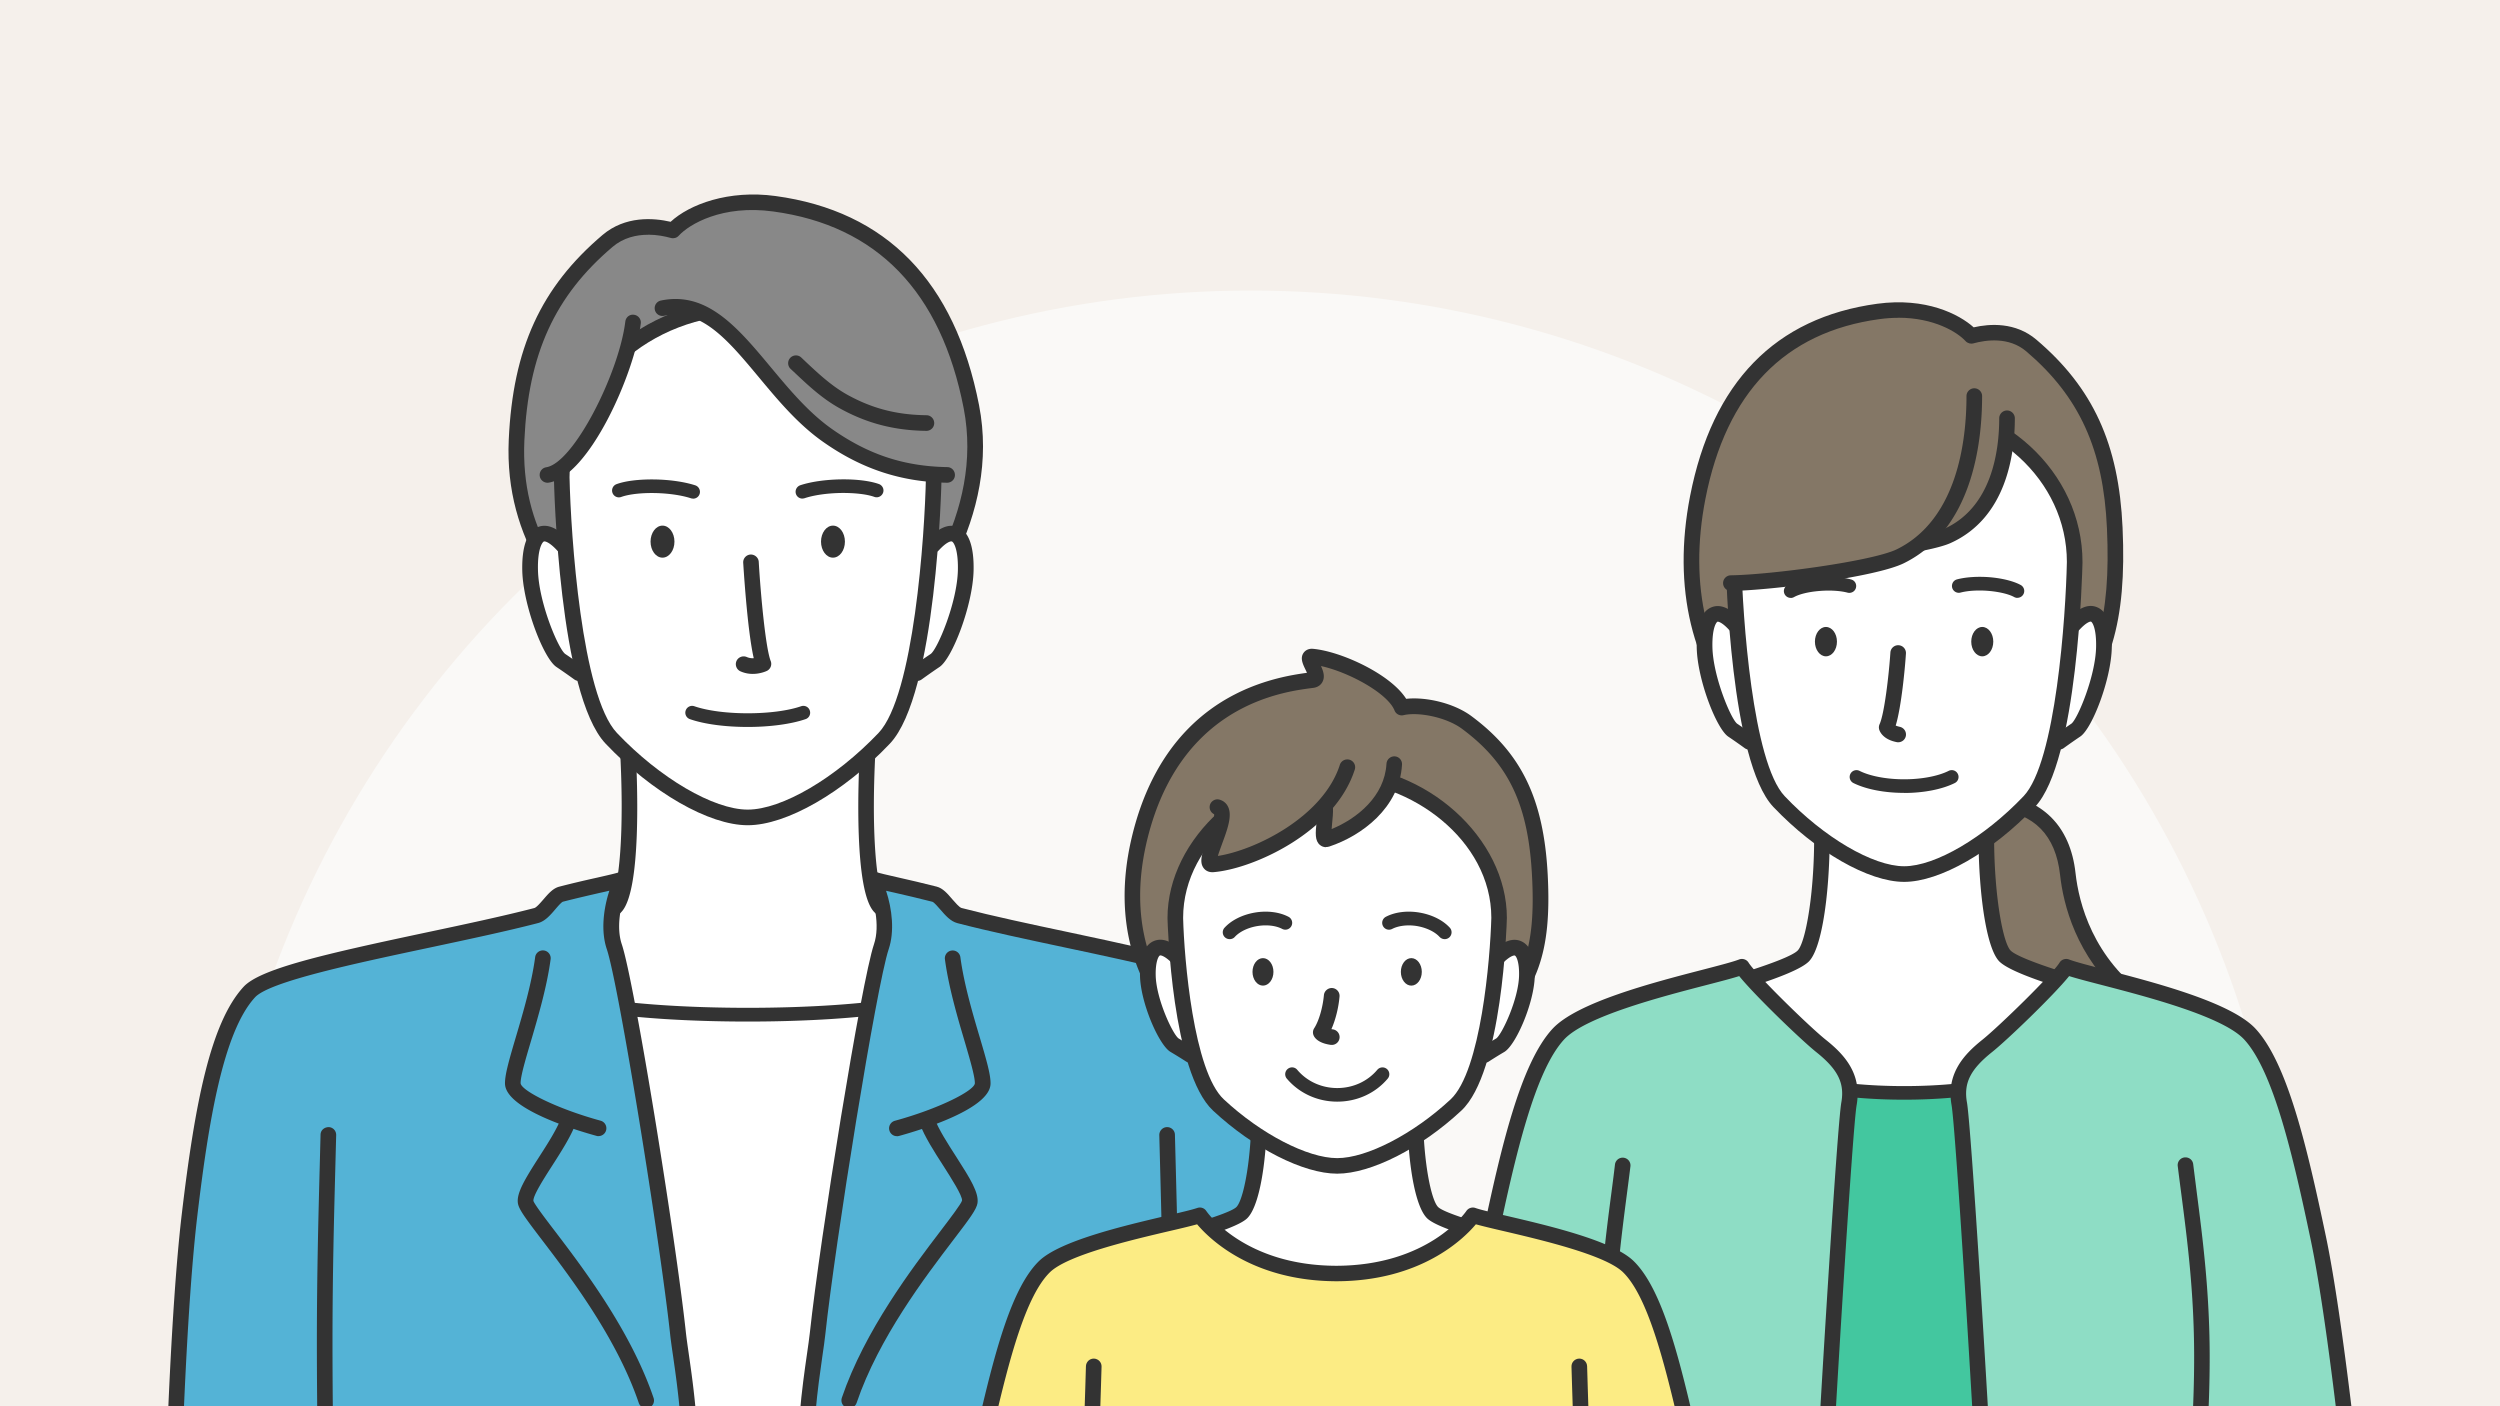 <svg id="_レイヤー_2" xmlns="http://www.w3.org/2000/svg" viewBox="0 0 320 180"><defs><clipPath id="clippath"><path fill="none" d="M0 0h320v180H0z"/></clipPath><style>.cls-3{fill:#8eddc5}.cls-4{fill:#54b3d6}.cls-7{fill:#847766}.cls-8{fill:#fff}.cls-10{fill:#888}.cls-11{fill:#333}</style></defs><g id="illust"><path fill="#f5f0eb" d="M0 0h320v180H0z"/><g clip-path="url(#clippath)"><circle cx="160.09" cy="170.47" r="133.28" fill="#faf9f7"/><path class="cls-7" d="M243.73 103.06c4.94 0 13.4-4.33 19.61-10.86 6.2-6.53 7.86-13.34 7.35-24.6-.51-11.26-4.24-17.89-10.68-23.37-2.42-2.06-5.53-1.83-7.68-1.23-1.6-1.76-5.92-3.95-11.9-3.14-12.68 1.72-20.38 9.77-23.12 23.82-2.35 12.05.61 21.98 6.81 28.51s14.66 10.86 19.61 10.86z"/><path class="cls-11" d="M243.73 104.06c-5.54 0-14.28-4.8-20.33-11.17-6.85-7.21-9.36-17.65-7.07-29.39 2.84-14.56 10.9-22.84 23.96-24.62 6.21-.84 10.47 1.33 12.34 3.02 2.04-.47 5.35-.7 8.03 1.58 7.25 6.16 10.55 13.36 11.03 24.08.54 12.04-1.52 18.91-7.62 25.33-6.05 6.37-14.79 11.17-20.33 11.17zM243 40.68c-.77 0-1.58.05-2.44.17-12.12 1.65-19.61 9.39-22.27 23.02-2.16 11.09.17 20.9 6.56 27.63 6.27 6.6 14.52 10.55 18.88 10.55s12.61-3.95 18.88-10.55c5.75-6.05 7.6-12.3 7.08-23.87-.45-10.11-3.54-16.88-10.32-22.65-2.24-1.91-5.2-1.46-6.77-1.03-.36.1-.75-.01-1.01-.29-1.04-1.14-4.02-2.99-8.59-2.99z"/><path class="cls-7" d="M255.25 102.6c6.1.46 8.88 4.19 9.44 9.28s2.98 11.87 9.77 16.65c-8.32 1.16-27.79-.95-24.53-22.82l5.31-3.11z"/><path class="cls-11" d="M270.53 129.79c-5.73 0-12.53-1.55-17.03-6.09-4.19-4.23-5.73-10.33-4.56-18.14.04-.3.22-.56.48-.71l5.31-3.12c.18-.1.38-.15.58-.13 6.01.45 9.69 4.06 10.36 10.17.42 3.79 2.19 10.9 9.35 15.94.34.24.49.65.4 1.05s-.43.7-.83.75c-1.25.17-2.62.27-4.07.27zm-19.68-23.46c-.94 6.92.43 12.29 4.07 15.97 4.6 4.65 11.95 5.64 16.92 5.45-6.12-5.32-7.74-12.02-8.15-15.76-.56-5.08-3.32-7.9-8.21-8.37l-4.62 2.71z"/><path class="cls-8" d="M265.47 79.91c2.56-2.76 3.91-.98 3.83 2.95s-2.48 9.85-3.59 10.6-2.14 1.49-2.14 1.49"/><path class="cls-11" d="M263.57 95.95a1 1 0 01-.59-1.81s1.04-.76 2.17-1.52c.79-.62 3.07-6.05 3.15-9.79.05-2.47-.5-3.2-.65-3.26-.08-.03-.55.04-1.45 1.01-.38.4-1.01.43-1.41.05a.997.997 0 01-.05-1.41c1.34-1.44 2.57-1.95 3.67-1.5 1.32.53 1.96 2.27 1.9 5.15-.08 4.09-2.51 10.39-4.04 11.41-1.09.73-2.09 1.46-2.1 1.47-.18.13-.38.19-.59.19z"/><path class="cls-8" d="M254.38 102.88c-.52 8.37.58 17.68 2.22 19.45s12.97 4.79 16.14 5.53c-2.52 6.15-20.98 13.59-29.01 13.59-8.03 0-26.5-7.44-29.01-13.59 3.17-.74 14.49-3.76 16.14-5.53s2.74-11.08 2.22-19.45h21.3z"/><path class="cls-11" d="M243.73 142.45c-8.39 0-27.2-7.53-29.94-14.22a.99.99 0 01.04-.84c.13-.26.38-.45.66-.51 4.66-1.09 14.41-3.92 15.63-5.23 1.18-1.26 2.52-9.67 1.96-18.71-.02-.28.08-.55.27-.75.19-.2.45-.32.73-.32h21.3c.28 0 .54.11.73.32.19.2.29.47.27.75-.56 9.03.78 17.44 1.96 18.71 1.22 1.31 10.97 4.15 15.63 5.23.29.07.53.25.66.51s.15.57.04.84c-2.73 6.69-21.55 14.22-29.94 14.22zm-27.48-13.94c3.58 4.78 18.54 11.94 27.48 11.94s23.9-7.16 27.48-11.94c-3.61-.92-13.55-3.58-15.34-5.49-1.97-2.12-2.89-11.52-2.55-19.13h-19.19c.34 7.61-.57 17.01-2.55 19.13-1.78 1.91-11.73 4.58-15.34 5.49z"/><path class="cls-8" d="M222.01 79.91c-2.56-2.76-3.91-.98-3.83 2.95s2.48 9.85 3.59 10.6 2.14 1.49 2.14 1.49"/><path class="cls-11" d="M223.91 95.95c-.21 0-.41-.06-.59-.19 0 0-1.01-.74-2.1-1.47-1.52-1.02-3.96-7.31-4.04-11.41-.06-2.89.58-4.62 1.9-5.15 1.09-.44 2.33.06 3.67 1.5.38.41.35 1.04-.05 1.41s-1.04.35-1.41-.05c-.9-.97-1.38-1.04-1.45-1.01-.15.06-.7.79-.65 3.26.08 3.74 2.36 9.17 3.16 9.79a73.1 73.1 0 012.16 1.51 1 1 0 01-.59 1.81z"/><path class="cls-8" d="M243.73 111.88c4.22 0 10.71-3.7 16.01-9.28s5.82-30.65 5.82-30.65c0-11.04-9.77-19.99-21.83-19.99-12.06 0-21.83 8.95-21.83 19.99 0 0 .52 25.06 5.82 30.65s11.79 9.28 16.01 9.28z"/><path class="cls-11" d="M243.73 112.88c-4.56 0-11.29-3.86-16.74-9.59-5.5-5.8-6.07-30.28-6.09-31.31 0-11.6 10.24-21.01 22.83-21.01s22.83 9.42 22.83 20.99c-.02 1.06-.59 25.54-6.09 31.33-5.45 5.74-12.17 9.59-16.74 9.59zm0-59.92c-11.49 0-20.83 8.52-20.83 18.99.14 6.84 1.42 25.61 5.54 29.96 5.01 5.28 11.3 8.97 15.29 8.97s10.27-3.69 15.29-8.97c4.13-4.35 5.4-23.11 5.54-29.98 0-10.45-9.34-18.97-20.83-18.97z"/><path class="cls-11" d="M242.97 95.01c-.06 0-.13 0-.2-.02-1.78-.35-2.17-1.39-2.23-1.6a.996.996 0 01.05-.7c.6-1.31 1.18-6.17 1.38-9.17a.996.996 0 111.99.13c-.11 1.77-.58 6.84-1.31 9.22.11.05.28.11.51.16.54.11.89.63.79 1.17-.09.48-.51.81-.98.81zm.76 6.48c-2.51 0-4.88-.46-6.49-1.26a.87.87 0 01-.39-1.17.87.87 0 011.17-.39c1.35.68 3.49 1.08 5.71 1.08s4.35-.4 5.7-1.08c.44-.22.96-.04 1.17.39.22.43.04.96-.39 1.17-1.61.8-3.97 1.27-6.49 1.27zm14.5-24.96c-.14 0-.29-.04-.42-.11-.67-.37-1.87-.66-3.2-.78-1.35-.12-2.72-.04-3.66.21a.876.876 0 01-1.07-.62c-.12-.47.15-.95.62-1.07 1.14-.3 2.69-.4 4.25-.27 1.58.14 3 .5 3.9.99a.874.874 0 01-.43 1.64zm-29.01 0a.874.874 0 01-.43-1.64c.89-.49 2.31-.85 3.9-.99 1.56-.13 3.11-.04 4.25.27.47.12.75.6.62 1.07-.12.47-.61.74-1.07.62-.94-.25-2.31-.33-3.66-.21-1.33.11-2.53.4-3.2.78-.13.07-.28.11-.42.11z"/><ellipse class="cls-11" cx="253.73" cy="82.13" rx="1.41" ry="1.88"/><ellipse class="cls-11" cx="233.72" cy="82.13" rx="1.41" ry="1.88"/><path d="M229.22 191.83h29.01l-2.64-53.12c-2.78.71-7.06 1.17-11.87 1.17s-9.09-.46-11.87-1.17l-2.64 53.12z" fill="#43c79f"/><path class="cls-11" d="M258.23 192.71h-29a.87.87 0 01-.87-.92l2.63-53.12a.84.84 0 01.36-.66c.21-.16.48-.21.74-.14 2.83.73 7.08 1.15 11.65 1.15s8.81-.42 11.65-1.15a.88.88 0 01.74.14c.21.16.34.4.36.66l2.64 53.12c.01.24-.08.47-.24.65-.17.17-.39.27-.63.27zm-28.09-1.75h27.17l-2.54-51.16c-2.91.61-6.86.96-11.04.96s-8.13-.35-11.04-.96l-2.54 51.16z"/><path class="cls-3" d="M186.14 191.83s2.29-22.51 4.58-33.39c2.29-10.88 4.78-21.75 8.73-26.06s20.25-7.37 23.53-8.64c1.05 1.69 8.06 8.49 10.11 10.13 2.62 2.09 4.15 4.19 3.58 7.41s-2.87 41.42-3.32 50.55h-47.22z"/><path class="cls-11" d="M233.35 192.83h-47.22a1 1 0 01-.74-.33.99.99 0 01-.25-.77c.02-.23 2.32-22.69 4.59-33.5 2.41-11.45 4.91-22.1 8.98-26.53 3.12-3.39 12.8-5.91 19.21-7.57 2.08-.54 3.89-1.01 4.69-1.32.45-.17.96 0 1.21.41.95 1.52 7.78 8.2 9.88 9.87 2.35 1.87 4.65 4.33 3.95 8.36-.55 3.14-2.86 41.41-3.3 50.43-.03.53-.47.95-1 .95zm-46.1-2h45.16c.55-10.68 2.73-46.54 3.28-49.72.44-2.48-.44-4.23-3.22-6.45-1.87-1.49-7.88-7.27-9.85-9.72-.99.31-2.44.69-4.18 1.14-5.81 1.51-15.53 4.03-18.25 6.99-3.72 4.05-6.24 14.86-8.49 25.58-1.96 9.33-3.95 27.53-4.44 32.18z"/><path class="cls-11" d="M206.57 192.83c-.5 0-.94-.38-.99-.89 0-.09-.99-9.09-.97-18.45.01-8.22.89-15 1.67-20.97.16-1.21.31-2.38.44-3.5a.998.998 0 011.98.24c-.14 1.13-.29 2.3-.45 3.52-.77 5.92-1.64 12.62-1.65 20.72-.02 9.25.95 18.14.96 18.23a1 1 0 01-.88 1.1h-.11z"/><path class="cls-3" d="M301.32 191.83s-2.29-22.51-4.58-33.39c-2.29-10.88-4.78-21.75-8.73-26.06s-20.25-7.37-23.53-8.64c-1.05 1.69-8.06 8.49-10.11 10.13-2.62 2.09-4.15 4.19-3.58 7.41s2.87 41.42 3.32 50.55h47.22z"/><path class="cls-11" d="M301.32 192.83H254.1c-.53 0-.97-.42-1-.95-.44-9.01-2.75-47.27-3.3-50.43-.71-4.03 1.6-6.49 3.94-8.36 2.1-1.68 8.94-8.35 9.88-9.87.25-.41.76-.58 1.21-.41.81.31 2.61.78 4.69 1.32 6.41 1.67 16.1 4.18 19.21 7.57 4.07 4.43 6.57 15.08 8.98 26.53 2.27 10.8 4.57 33.27 4.59 33.5a.99.99 0 01-.25.77 1 1 0 01-.74.33zm-46.27-2h45.16c-.49-4.65-2.48-22.85-4.45-32.18-2.25-10.72-4.77-21.53-8.49-25.58-2.72-2.96-12.44-5.48-18.24-6.99-1.74-.45-3.19-.83-4.18-1.14-1.97 2.45-7.99 8.24-9.86 9.72-2.78 2.22-3.66 3.97-3.22 6.45.56 3.2 2.73 39.04 3.28 49.72z"/><path class="cls-11" d="M280.88 192.83h-.11a.985.985 0 01-.88-1.1c0-.09.98-8.98.96-18.23-.01-8.1-.88-14.81-1.65-20.73-.16-1.21-.31-2.38-.45-3.51a.987.987 0 01.87-1.11c.56-.06 1.05.32 1.11.87.14 1.12.29 2.29.44 3.49.77 5.98 1.65 12.75 1.67 20.98.02 9.37-.96 18.36-.97 18.45-.06.51-.49.89-.99.89z"/><path class="cls-7" d="M256.9 53.54c0 3.7-.72 11.96-7.66 15.07-2.73 1.22-14.8 2.53-18.99 2.59 0 0-1.14-10.35 5.19-14.64 6.32-4.29 18.02-5.14 21.45-3.01z"/><path class="cls-11" d="M231.68 72.15a1 1 0 01-.01-2c4.22-.05 14.69-1.33 17.17-2.45 6.15-2.76 7.06-10.05 7.06-14.16 0-.55.45-1 1-1s1 .45 1 1c0 4.59-1.07 12.76-8.25 15.98-2.95 1.32-13.85 2.57-17.96 2.62h-.01z"/><path class="cls-7" d="M252.7 50.7c0 5.04-.89 16.26-9.45 20.49-3.37 1.66-18.27 3.44-23.44 3.52 0 0-1.4-14.08 6.4-19.91 7.81-5.83 22.25-7 26.49-4.1z"/><path class="cls-11" d="M221.56 75.64a1 1 0 01-.01-2c5.22-.08 18.18-1.82 21.26-3.34 7.74-3.82 8.9-13.92 8.9-19.6 0-.55.45-1 1-1s1 .45 1 1c0 6.14-1.3 17.09-10.01 21.39-3.62 1.79-17.05 3.48-22.11 3.55h-.01z"/><path class="cls-10" d="M95.51 95.01c-5.39 0-9.88-4.72-16.64-11.85-6.76-7.12-13.31-14.55-12.76-26.83.55-12.28 4.62-19.52 11.64-25.48 2.64-2.24 6.03-1.99 8.38-1.34 1.74-1.91 6.46-4.31 12.98-3.42 13.83 1.88 22.23 10.66 25.21 25.98 2.56 13.14-5.41 24.92-12.17 32.05-6.76 7.12-11.25 10.9-16.64 10.9z"/><path class="cls-11" d="M95.51 96.01c-5.82 0-10.41-4.84-17.36-12.16-6.07-6.4-13.63-14.36-13.03-27.57.53-11.67 4.11-19.5 12-26.2 2.91-2.47 6.52-2.2 8.72-1.69 2.41-2.23 7.42-4.12 13.42-3.3 14.21 1.93 22.97 10.94 26.06 26.78 2.79 14.32-6.59 26.78-12.43 32.93-7.06 7.43-11.68 11.21-17.36 11.21zM82.96 30.05c-1.49 0-3.15.36-4.55 1.55-7.42 6.3-10.79 13.71-11.29 24.77-.51 11.45 5.1 18.31 12.49 26.1 6.59 6.95 10.95 11.54 15.91 11.54s9.25-3.57 15.91-10.59c5.58-5.87 14.54-17.73 11.92-31.17-2.9-14.91-11.1-23.38-24.37-25.18-6.53-.9-10.77 1.64-12.1 3.1-.25.28-.64.39-1.01.29-.75-.21-1.78-.42-2.91-.42z"/><path class="cls-8" d="M119.42 69.76c2.8-3.01 4.27-1.07 4.18 3.22s-2.71 10.75-3.92 11.56-2.33 1.63-2.33 1.63"/><path class="cls-11" d="M117.36 87.16a1 1 0 01-.59-1.81s1.13-.83 2.37-1.65c.87-.65 3.39-6.59 3.47-10.75.05-2.7-.55-3.55-.76-3.64-.14-.06-.69.05-1.68 1.13-.38.4-1.01.43-1.41.05a.997.997 0 01-.05-1.41c1.43-1.54 2.74-2.08 3.9-1.62 1.38.56 2.07 2.47 2.01 5.54-.09 4.44-2.72 11.27-4.36 12.37-1.19.8-2.29 1.6-2.29 1.6-.18.13-.38.19-.59.19z"/><path class="cls-8" d="M111.12 94.82c-.56 9.13-.32 19.29 1.48 21.21s11.3 5.22 14.75 6.03c-2.74 6.71-22.89 14.83-31.64 14.83-8.76 0-28.9-8.11-31.64-14.83 3.45-.81 12.96-4.1 14.75-6.03s2.04-12.08 1.48-21.21h30.83z"/><path class="cls-11" d="M95.71 137.88c-4.4 0-11.65-1.96-18.48-4.98-3.6-1.59-12.18-5.81-14.09-10.47a.99.99 0 01.04-.84c.13-.26.38-.45.66-.51 3.65-.85 12.73-4.11 14.25-5.73 1.13-1.21 1.93-8.79 1.21-20.47-.02-.28.08-.54.27-.75.19-.2.45-.32.73-.32h30.83c.28 0 .54.11.73.32.19.2.29.47.27.75-.72 11.68.08 19.26 1.21 20.47 1.52 1.62 10.6 4.88 14.25 5.73.29.07.53.25.66.51s.15.57.04.84c-1.9 4.66-10.49 8.87-14.09 10.47-6.83 3.03-14.09 4.98-18.48 4.98zm-30.13-15.19c3.77 5.23 20.29 13.19 30.13 13.19 8.52 0 26.15-7.32 30.16-13.18-3.91-1.1-12.11-3.97-14-5.99-2.53-2.72-2.05-16.21-1.8-20.89H81.36c.25 4.68.73 18.17-1.8 20.89-1.88 2.02-10.06 4.87-13.98 5.98z"/><path class="cls-8" d="M72.03 69.76c-2.8-3.01-4.27-1.07-4.18 3.22s2.71 10.75 3.92 11.56 2.33 1.63 2.33 1.63"/><path class="cls-11" d="M74.1 87.16c-.21 0-.41-.06-.59-.19 0 0-1.1-.8-2.29-1.6-1.65-1.1-4.28-7.93-4.37-12.37-.06-3.06.63-4.98 2.01-5.54 1.16-.46 2.47.08 3.9 1.62a.996.996 0 11-1.46 1.36c-1-1.08-1.56-1.18-1.68-1.13-.21.09-.82.94-.76 3.64.08 4.16 2.6 10.09 3.48 10.75 1.23.82 2.36 1.65 2.36 1.65a1 1 0 01-.59 1.81z"/><path class="cls-8" d="M95.71 104.63c4.61 0 11.68-4.04 17.46-10.12 5.78-6.09 6.35-33.43 6.35-33.43 0-12.04-10.66-21.81-23.81-21.81-13.15 0-23.81 9.76-23.81 21.81 0 0 .57 27.34 6.35 33.43s12.86 10.12 17.46 10.12z"/><path class="cls-11" d="M95.71 105.63c-4.95 0-12.26-4.19-18.19-10.44-5.98-6.3-6.6-32.96-6.62-34.09 0-12.59 11.13-22.83 24.81-22.83s24.81 10.23 24.81 22.8c-.02 1.15-.64 27.82-6.62 34.12-5.93 6.24-13.24 10.44-18.19 10.44zm0-65.35c-12.58 0-22.81 9.33-22.81 20.8.16 7.48 1.55 27.98 6.07 32.74 5.48 5.78 12.37 9.81 16.74 9.81s11.25-4.04 16.74-9.81c4.52-4.76 5.92-25.26 6.07-32.76 0-11.45-10.23-20.78-22.81-20.78z"/><path class="cls-11" d="M96.37 86.26c-.49 0-1.03-.08-1.59-.33-.5-.22-.73-.82-.51-1.32s.82-.73 1.32-.51c.3.13.61.17.89.15-.85-3.67-1.34-12.13-1.35-12.22a.996.996 0 01.94-1.05c.53-.02 1.02.39 1.05.94.24 4.15.88 11.06 1.53 12.69a.999.999 0 01-.5 1.27c-.11.05-.84.38-1.8.38zm-.66 6.79c-2.88 0-5.58-.36-7.4-1a.87.87 0 01-.54-1.11.87.87 0 011.11-.54c1.65.57 4.14.9 6.83.9s5.18-.33 6.83-.9c.46-.16.96.08 1.11.54.16.46-.08.96-.54 1.11-1.83.63-4.53 1-7.4 1zm7-29.23c-.37 0-.71-.23-.83-.6-.15-.46.1-.95.56-1.11 1.35-.45 3.25-.72 5.19-.75 1.96-.03 3.73.19 4.88.6.45.17.69.67.52 1.12-.17.45-.67.69-1.12.52-.94-.34-2.52-.52-4.25-.5-1.77.03-3.47.27-4.67.67-.09.03-.18.04-.27.04zm-14 0c-.09 0-.18-.01-.27-.04-1.19-.39-2.89-.64-4.67-.67-1.74-.03-3.31.16-4.25.5a.87.87 0 01-1.12-.52.87.87 0 01.52-1.12c1.14-.42 2.91-.63 4.88-.6 1.94.03 3.83.31 5.19.75.46.15.71.65.56 1.11-.12.37-.46.6-.83.6z"/><ellipse class="cls-11" cx="106.62" cy="69.33" rx="1.53" ry="2.05"/><ellipse class="cls-11" cx="84.8" cy="69.33" rx="1.53" ry="2.05"/><path class="cls-8" d="M70.97 191.83h49.48l-4.5-63.35c-4.74.85-12.04 1.4-20.24 1.4s-15.5-.55-20.24-1.4l-4.5 63.35z"/><path class="cls-11" d="M120.45 192.71H70.97a.88.88 0 01-.64-.28.855.855 0 01-.23-.66l4.5-63.35c.02-.25.14-.48.34-.63.2-.15.45-.21.69-.17 4.91.88 12.23 1.38 20.09 1.38s15.18-.5 20.09-1.38c.24-.04.5.02.69.17s.32.38.34.63l4.5 63.35c.02.24-.07.48-.23.66a.88.88 0 01-.64.28zm-48.54-1.75h47.6l-4.36-61.45c-4.97.8-11.97 1.25-19.44 1.25s-14.47-.45-19.44-1.25l-4.36 61.45z"/><path class="cls-4" d="M22.13 191.83s.58-23.28 2.14-36.42c1.43-12.04 3.32-23.73 7.63-28.42 3.05-3.32 24.36-6.58 36.73-9.8 1.12-.29 2.18-2.46 3.17-2.72 3.53-.92 7.05-1.6 7.87-1.92-1.12 2.26-1.97 5.92-1.06 8.63 1.58 4.69 6.87 37.5 8.16 49.53.38 3.55 1.98 11.16 1.49 21.12H22.13z"/><path class="cls-11" d="M88.27 192.83H22.13c-.27 0-.53-.11-.72-.3s-.29-.45-.28-.72c0-.23.6-23.48 2.15-36.51 1.67-14.06 3.66-24.37 7.89-28.98 2.13-2.32 10.29-4.18 23.47-6.98 4.81-1.02 9.79-2.08 13.75-3.11.28-.07.84-.73 1.18-1.12.62-.72 1.21-1.4 1.99-1.61 1.73-.45 3.46-.85 4.86-1.16 1.31-.3 2.55-.58 2.91-.72a1.004 1.004 0 011.26 1.38c-1.05 2.11-1.81 5.47-1 7.87 1.61 4.78 6.9 37.57 8.21 49.74.08.72.21 1.62.36 2.67.61 4.23 1.53 10.61 1.14 18.61-.03.53-.47.95-1 .95zm-65.11-2h64.15c.27-7.36-.59-13.29-1.16-17.28-.16-1.08-.29-2-.37-2.74-1.27-11.78-6.57-44.74-8.11-49.32-.77-2.28-.44-5.12.33-7.48-.34.08-.72.17-1.15.26-1.38.32-3.1.71-4.8 1.15-.2.07-.69.64-.98.98-.64.75-1.31 1.52-2.19 1.75-4 1.04-9 2.1-13.83 3.13-9.64 2.05-20.56 4.36-22.41 6.38-4.09 4.46-5.96 16.02-7.37 27.86-1.36 11.38-1.98 30.66-2.11 35.3z"/><path class="cls-11" d="M41.78 192.83c-.54 0-.99-.43-1-.98 0-.1-.22-9.86-.22-20.03 0-8.9.2-16.24.37-22.72l.1-3.86c.01-.55.44-.95 1.03-.97.55.01.99.47.97 1.03l-.1 3.86c-.17 6.47-.37 13.8-.37 22.67 0 10.14.21 19.88.22 19.98a.997.997 0 01-.98 1.02h-.02zm34.84-47.4c-.09 0-.18-.01-.27-.04-2.73-.75-11.63-3.44-11.71-6.67-.03-1.17.57-3.2 1.4-6.01.9-3.04 2.01-6.81 2.46-10.19.07-.55.57-.93 1.12-.86a1 1 0 01.86 1.12c-.47 3.53-1.61 7.39-2.52 10.49-.69 2.33-1.34 4.53-1.32 5.39.09.94 4.58 3.24 10.24 4.79a1.003 1.003 0 01-.26 1.97z"/><path class="cls-11" d="M82.71 180.25c-.42 0-.81-.26-.95-.68-2.82-8.31-8.8-16.16-12.38-20.85-2.11-2.77-2.97-3.92-3.09-4.71-.19-1.3.9-3.08 2.69-5.88 1.12-1.74 2.28-3.55 2.83-5a.99.99 0 011.29-.58c.52.19.78.77.58 1.29-.62 1.65-1.84 3.55-3.01 5.38-.99 1.54-2.48 3.86-2.39 4.5.13.42 1.43 2.14 2.7 3.8 3.65 4.79 9.75 12.8 12.68 21.42a.999.999 0 01-.95 1.32z"/><path class="cls-4" d="M169.29 191.83s-.58-23.28-2.14-36.42c-1.43-12.04-3.32-23.73-7.63-28.42-3.05-3.32-24.36-6.58-36.73-9.8-1.12-.29-2.18-2.46-3.17-2.72-3.53-.92-7.05-1.6-7.87-1.92 1.12 2.26 1.97 5.92 1.06 8.63-1.58 4.69-6.87 37.5-8.16 49.53-.38 3.55-1.98 11.16-1.49 21.12h66.13z"/><path class="cls-11" d="M169.29 192.83h-66.13c-.53 0-.97-.42-1-.95-.39-8 .53-14.38 1.14-18.61.15-1.05.28-1.94.36-2.67 1.31-12.17 6.59-44.95 8.21-49.74.81-2.39.04-5.76-1-7.87-.18-.37-.12-.81.16-1.12.28-.3.72-.41 1.1-.26.35.14 1.6.42 2.91.72 1.39.32 3.13.71 4.86 1.16.78.2 1.37.88 1.99 1.61.34.39.9 1.04 1.18 1.12 3.95 1.03 8.93 2.09 13.75 3.11 13.18 2.8 21.34 4.66 23.47 6.98 4.23 4.6 6.21 14.91 7.89 28.98 1.55 13.03 2.14 36.28 2.15 36.51 0 .27-.1.53-.28.72s-.45.3-.72.3zm-65.18-2h64.15c-.13-4.64-.75-23.92-2.11-35.3-1.41-11.84-3.28-23.4-7.37-27.86-1.85-2.02-12.77-4.33-22.41-6.38-4.84-1.03-9.84-2.09-13.83-3.13-.88-.23-1.54-1-2.19-1.75-.29-.34-.78-.9-.99-.98-1.69-.44-3.41-.83-4.79-1.15-.43-.1-.81-.18-1.15-.26.77 2.35 1.1 5.2.33 7.48-1.54 4.58-6.85 37.54-8.11 49.31-.08.74-.21 1.66-.37 2.74-.57 3.98-1.43 9.91-1.16 17.27z"/><path class="cls-11" d="M149.64 192.83h-.02c-.55-.01-.99-.47-.98-1.02 0-.1.22-9.84.22-19.98 0-8.88-.2-16.22-.37-22.69l-.1-3.84c-.01-.55.42-1.01.97-1.03h.03c.54 0 .99.43 1 .97l.1 3.84c.17 6.49.37 13.84.37 22.75 0 10.17-.22 19.93-.22 20.03-.01.54-.46.98-1 .98zm-34.84-47.4a.99.99 0 01-.96-.74c-.15-.53.17-1.08.7-1.23 5.67-1.55 10.16-3.85 10.24-4.79.02-.86-.63-3.06-1.31-5.39-.92-3.1-2.05-6.96-2.52-10.49a.995.995 0 01.86-1.12.995.995 0 011.12.86c.45 3.38 1.56 7.16 2.46 10.19.83 2.81 1.43 4.83 1.4 6.01-.08 3.23-8.99 5.92-11.71 6.67-.09.02-.18.04-.27.04z"/><path class="cls-11" d="M108.7 180.25c-.11 0-.21-.02-.32-.05-.52-.18-.8-.75-.63-1.27 2.93-8.62 9.03-16.63 12.68-21.42 1.26-1.66 2.57-3.38 2.71-3.83.08-.6-1.42-2.93-2.4-4.47-1.18-1.83-2.39-3.72-3.01-5.38-.2-.52.07-1.09.58-1.29.52-.2 1.09.07 1.29.58.55 1.46 1.71 3.26 2.83 5 1.79 2.79 2.88 4.57 2.69 5.88-.12.79-.98 1.95-3.09 4.71-3.57 4.69-9.56 12.54-12.38 20.85-.14.42-.53.68-.95.68z"/><path class="cls-10" d="M70.09 60.79c4.27-.67 10.12-12.71 10.96-19.52-4.91-.01-7.89 2.45-10.96 5.94-2.08 2.37-3.98 11.53 0 13.58z"/><path class="cls-11" d="M70.08 61.79c-.48 0-.91-.35-.99-.84a.99.99 0 01.83-1.14c3.52-.56 9.31-12.04 10.12-18.65.07-.55.54-.95 1.11-.87.55.07.94.57.87 1.11-.78 6.38-6.61 19.56-11.79 20.38-.05 0-.11.01-.16.01z"/><path class="cls-10" d="M121.24 60.79c-5.16-.09-10.05-1.36-15.31-5.05-8.38-5.89-12.65-18.07-21.14-16.29 0 0-.63-2.69 3.2-5.14s14.88-2.45 22.64 2.45c7.75 4.91 12.96 15.07 10.61 24.03z"/><path class="cls-11" d="M121.24 61.79h-.02c-5.89-.1-10.93-1.76-15.86-5.23-3.22-2.26-5.78-5.33-8.25-8.3-3.95-4.74-7.35-8.82-12.11-7.84a.988.988 0 01-1.18-.77.995.995 0 01.77-1.18c5.93-1.24 9.87 3.5 14.05 8.51 2.39 2.87 4.86 5.83 7.86 7.94 4.66 3.27 9.2 4.77 14.75 4.87.55 0 .99.46.98 1.02 0 .55-.46.98-1 .98z"/><path class="cls-11" d="M118.58 55.15h-.01c-4.09-.05-7.59-.96-11.02-2.85-2.26-1.24-4.04-2.91-5.76-4.53l-.59-.55a.997.997 0 111.36-1.46l.59.56c1.63 1.53 3.32 3.11 5.35 4.23 3.18 1.75 6.29 2.55 10.09 2.6.55 0 .99.46.99 1.01s-.45.99-1 .99z"/><path class="cls-7" d="M171.16 140.95c4.76 0 12.91-3.63 18.88-9.11s7.56-10.31 7.08-19.76c-.49-9.45-3.17-15.01-9.37-19.6-2.33-1.73-6.24-2.41-8.31-1.91-1.22-3.05-7.89-6.18-11.45-6.51-1.28-.12 1.52 2.81 0 2.99-.76.09-1.51.2-2.23.33-10.88 1.98-17.55 9.48-20.02 20.53-2.26 10.11.59 18.44 6.56 23.92s14.12 9.11 18.88 9.11z"/><path class="cls-11" d="M171.16 141.95c-5.32 0-13.73-4.03-19.55-9.38-6.64-6.1-9.08-14.94-6.86-24.88 2.67-11.95 9.87-19.31 20.82-21.3.55-.1 1.13-.19 1.72-.27-.06-.14-.13-.29-.19-.41-.35-.73-.71-1.48-.24-2.15.12-.17.49-.58 1.22-.51 3.59.33 9.92 3.24 11.91 6.4 2.39-.27 6.02.48 8.35 2.21 6.44 4.77 9.27 10.67 9.77 20.36.51 9.94-1.29 14.93-7.4 20.55-5.82 5.35-14.23 9.38-19.55 9.38zm-2.08-56.71c.31.68.55 1.41.18 2.07-.13.24-.46.65-1.17.74-.75.09-1.48.2-2.17.32-10.1 1.83-16.74 8.67-19.23 19.77-2.06 9.21.16 17.37 6.26 22.97 6.03 5.54 13.99 8.85 18.2 8.85s12.17-3.31 18.2-8.85c5.66-5.19 7.24-9.63 6.75-18.97-.47-9.14-2.98-14.42-8.96-18.85-2.07-1.53-5.65-2.18-7.48-1.75a.988.988 0 01-1.16-.6c-.88-2.2-5.85-4.91-9.43-5.69z"/><path class="cls-8" d="M191.8 122.41c2.43-2.32 3.71-.82 3.64 2.47s-2.35 8.27-3.41 8.89-2.03 1.25-2.03 1.25"/><path class="cls-11" d="M190 136.03c-.33 0-.65-.16-.84-.46a.993.993 0 01.3-1.38s.99-.64 2.06-1.27c.73-.52 2.85-5.01 2.92-8.05.04-1.74-.35-2.48-.54-2.56-.09-.04-.56.03-1.41.84-.4.38-1.03.37-1.41-.04a.987.987 0 01.04-1.41c1.34-1.27 2.55-1.68 3.6-1.22.83.37 1.8 1.43 1.73 4.44-.08 3.49-2.43 8.86-3.9 9.73-1.04.61-1.99 1.23-1.99 1.23-.17.11-.36.16-.54.16z"/><path class="cls-8" d="M181.27 138.61c-.49 7.15.55 15.11 2.11 16.62s12.31 4.09 15.32 4.72c-2.39 5.26-19.92 11.62-27.54 11.62-7.62 0-25.15-6.36-27.54-11.62 3.01-.63 13.75-3.21 15.32-4.72s2.6-9.47 2.11-16.62h20.22z"/><path class="cls-11" d="M171.16 172.57c-7.96 0-25.84-6.46-28.45-12.2a.986.986 0 01.02-.87c.14-.27.39-.46.69-.53 5.19-1.09 13.76-3.43 14.83-4.46 1.09-1.06 2.33-8.17 1.81-15.83-.02-.28.08-.55.27-.75.19-.2.45-.32.73-.32h20.22c.28 0 .54.12.73.32.19.2.29.47.27.75-.53 7.66.71 14.78 1.81 15.83 1.07 1.03 9.63 3.37 14.83 4.46a1.005 1.005 0 01.71 1.4c-2.6 5.74-20.48 12.2-28.45 12.2zm-25.9-11.96c3.87 4.43 18.85 9.96 25.9 9.96s22.03-5.53 25.9-9.96c-3.56-.82-12.69-3.03-14.38-4.66-1.92-1.86-2.79-9.71-2.47-16.34h-18.1c.32 6.63-.56 14.48-2.48 16.34-1.69 1.63-10.81 3.85-14.38 4.66z"/><path class="cls-8" d="M150.55 122.41c-2.43-2.32-3.71-.82-3.64 2.47s2.35 8.27 3.41 8.89 2.03 1.25 2.03 1.25"/><path class="cls-11" d="M152.35 136.03c-.19 0-.37-.05-.54-.16 0 0-.96-.62-1.99-1.23-1.47-.87-3.82-6.24-3.9-9.73-.07-3 .9-4.07 1.73-4.44 1.05-.46 2.26-.06 3.6 1.22a.996.996 0 11-1.37 1.45c-.85-.81-1.32-.88-1.41-.84-.19.08-.58.82-.54 2.56.07 3.04 2.19 7.53 2.93 8.06 1.06.63 2.05 1.27 2.05 1.27.46.3.6.92.3 1.38-.19.3-.51.46-.84.46z"/><path class="cls-8" d="M171.16 149.23c4.01 0 10.17-3.1 15.2-7.79 5.03-4.68 5.52-23.95 5.52-23.95 0-9.26-9.28-18.53-20.72-18.53s-20.72 9.27-20.72 18.53c0 0 .49 19.27 5.52 23.95s11.19 7.79 15.2 7.79z"/><path class="cls-11" d="M171.16 150.23c-4.32 0-10.7-3.24-15.88-8.06-5.28-4.91-5.82-23.85-5.84-24.66 0-10.25 10.35-19.56 21.72-19.56s21.72 9.31 21.72 19.54c-.02.83-.56 19.77-5.84 24.68-5.17 4.82-11.56 8.06-15.88 8.06zm0-50.27c-9.31 0-19.72 7.5-19.72 17.54.13 5.22 1.33 19.61 5.21 23.22 4.75 4.43 10.72 7.52 14.51 7.52s9.76-3.09 14.52-7.52c3.87-3.61 5.07-18 5.21-23.24 0-10.01-10.41-17.51-19.72-17.51z"/><path class="cls-7" d="M175.79 92.68c-2.06-1.23-11.54.31-14.84 1.46l-5.11 9.18c2.09.62-2.44 7.47-.63 7.33 3.83-.3 10.37-3.07 14.36-7.57.26 1.48-.65 4.66.28 4.35 3.37-1.13 8.31-4.23 8.61-9.6l-2.68-5.14z"/><path class="cls-11" d="M169.73 108.44c-.28 0-.54-.09-.76-.27-.69-.55-.59-1.56-.45-2.95.06-.62.12-1.25.1-1.73-.03-.55.4-1.02.95-1.05.55-.04 1.02.4 1.05.95.03.62-.04 1.34-.11 2.02-.02.21-.05.47-.06.71 3.27-1.35 6.79-4.2 7.02-8.37.03-.55.51-.96 1.05-.94.55.03.97.5.94 1.05-.32 5.56-5.2 9.13-9.29 10.49-.15.05-.29.07-.44.07z"/><path class="cls-11" d="M155.16 111.64c-.45 0-.84-.19-1.09-.52-.62-.82-.18-2.02.49-3.84.33-.89.91-2.49.85-3.06a.998.998 0 01.71-1.86c.47.14.84.44 1.06.88.58 1.14-.06 2.89-.74 4.73-.17.48-.41 1.11-.55 1.59 4.75-.73 13.47-4.98 15.61-11.66.17-.53.73-.81 1.26-.65.53.17.82.73.65 1.26-2.57 8-13 12.73-18.12 13.13h-.13zm15.29 22.1h-.14c-1.6-.23-2.05-.92-2.17-1.21-.13-.3-.1-.65.08-.92.6-.93 1.09-2.63 1.24-4.23.05-.55.55-.96 1.09-.91.55.05.96.54.91 1.09-.13 1.47-.52 3-1.04 4.17.06.01.12.02.19.03a1 1 0 01-.14 1.99zm.71 7.27c-2.52 0-4.87-1.08-6.45-2.95a.873.873 0 01.11-1.23c.37-.31.92-.27 1.23.11 1.25 1.48 3.11 2.33 5.12 2.33s3.87-.85 5.12-2.33a.873.873 0 111.34 1.12c-1.58 1.88-3.93 2.95-6.46 2.95zm13.76-20.8c-.24 0-.47-.1-.65-.28-.61-.67-1.68-1.18-2.87-1.39-1.18-.2-2.38-.06-3.2.36-.43.23-.96.06-1.18-.37a.874.874 0 01.37-1.18c1.16-.61 2.73-.81 4.31-.54 1.58.27 2.99.97 3.87 1.93.33.36.3.91-.05 1.24-.17.15-.38.23-.59.23zm-27.53 0a.873.873 0 01-.64-1.47c.88-.96 2.29-1.66 3.87-1.93s3.15-.07 4.31.54a.874.874 0 11-.81 1.55c-.82-.43-2.01-.56-3.2-.36-1.19.2-2.26.72-2.87 1.39-.17.19-.41.28-.65.28z"/><ellipse class="cls-11" cx="180.65" cy="124.4" rx="1.34" ry="1.76"/><ellipse class="cls-11" cx="161.66" cy="124.4" rx="1.34" ry="1.76"/><path d="M215.84 181.98c-1.94-8.28-4.05-16.57-7.39-19.85-3.34-3.28-17.13-5.62-19.91-6.58-.88 1.28-6.18 7.42-17.48 7.45-11.3-.03-16.59-6.17-17.48-7.45-2.78.96-16.56 3.3-19.91 6.58-3.34 3.28-5.45 11.56-7.39 19.85-1.94 8.28-3.87 25.43-3.87 25.43h97.28s-1.94-17.15-3.87-25.43z" fill="#fcec84"/><path class="cls-11" d="M219.71 208.42h-97.28c-.29 0-.56-.12-.75-.33-.19-.21-.28-.5-.25-.78.02-.17 1.96-17.3 3.89-25.55 2.05-8.76 4.17-16.91 7.66-20.33 2.67-2.61 10.88-4.53 16.31-5.81 1.76-.41 3.29-.77 3.96-1 .42-.15.9 0 1.15.38.2.29 4.94 6.99 16.65 7.02 11.71-.03 16.45-6.73 16.65-7.02a1 1 0 011.15-.38c.68.24 2.2.59 3.96 1 5.43 1.27 13.65 3.19 16.31 5.81 3.49 3.42 5.62 11.57 7.66 20.33 1.93 8.25 3.87 25.38 3.89 25.55.03.28-.06.57-.25.78-.19.21-.46.33-.75.33zm-96.16-2h95.04c-.46-3.93-2.1-17.28-3.72-24.21-1.9-8.13-4.01-16.32-7.12-19.36-2.27-2.22-10.47-4.14-15.37-5.29-1.43-.33-2.63-.62-3.47-.85-1.54 1.84-7.02 7.27-17.84 7.29-10.82-.03-16.3-5.46-17.84-7.29-.84.23-2.04.52-3.47.85-4.9 1.15-13.1 3.07-15.37 5.29-3.11 3.04-5.22 11.23-7.12 19.36-1.62 6.92-3.26 20.28-3.72 24.21z"/><path class="cls-11" d="M202.37 208.42h-.03c-.55-.02-.99-.48-.97-1.03 0-.07.19-6.87.18-13.94 0-6.2-.17-11.33-.32-15.85l-.08-2.67c-.02-.55.42-1.01.97-1.03h.03c.54 0 .98.43 1 .97l.08 2.67c.15 4.54.31 9.68.32 15.91 0 7.11-.18 13.93-.18 14-.02.54-.46.97-1 .97zm-62.59 0c-.54 0-.98-.43-1-.97 0-.07-.19-6.89-.18-14 0-6.23.17-11.38.32-15.91l.08-2.67c.02-.54.46-.97 1-.97h.03c.55.02.99.48.97 1.03l-.08 2.67c-.15 4.52-.31 9.65-.32 15.85 0 7.08.18 13.87.18 13.94.01.55-.42 1.01-.97 1.03h-.03z"/></g></g></svg>